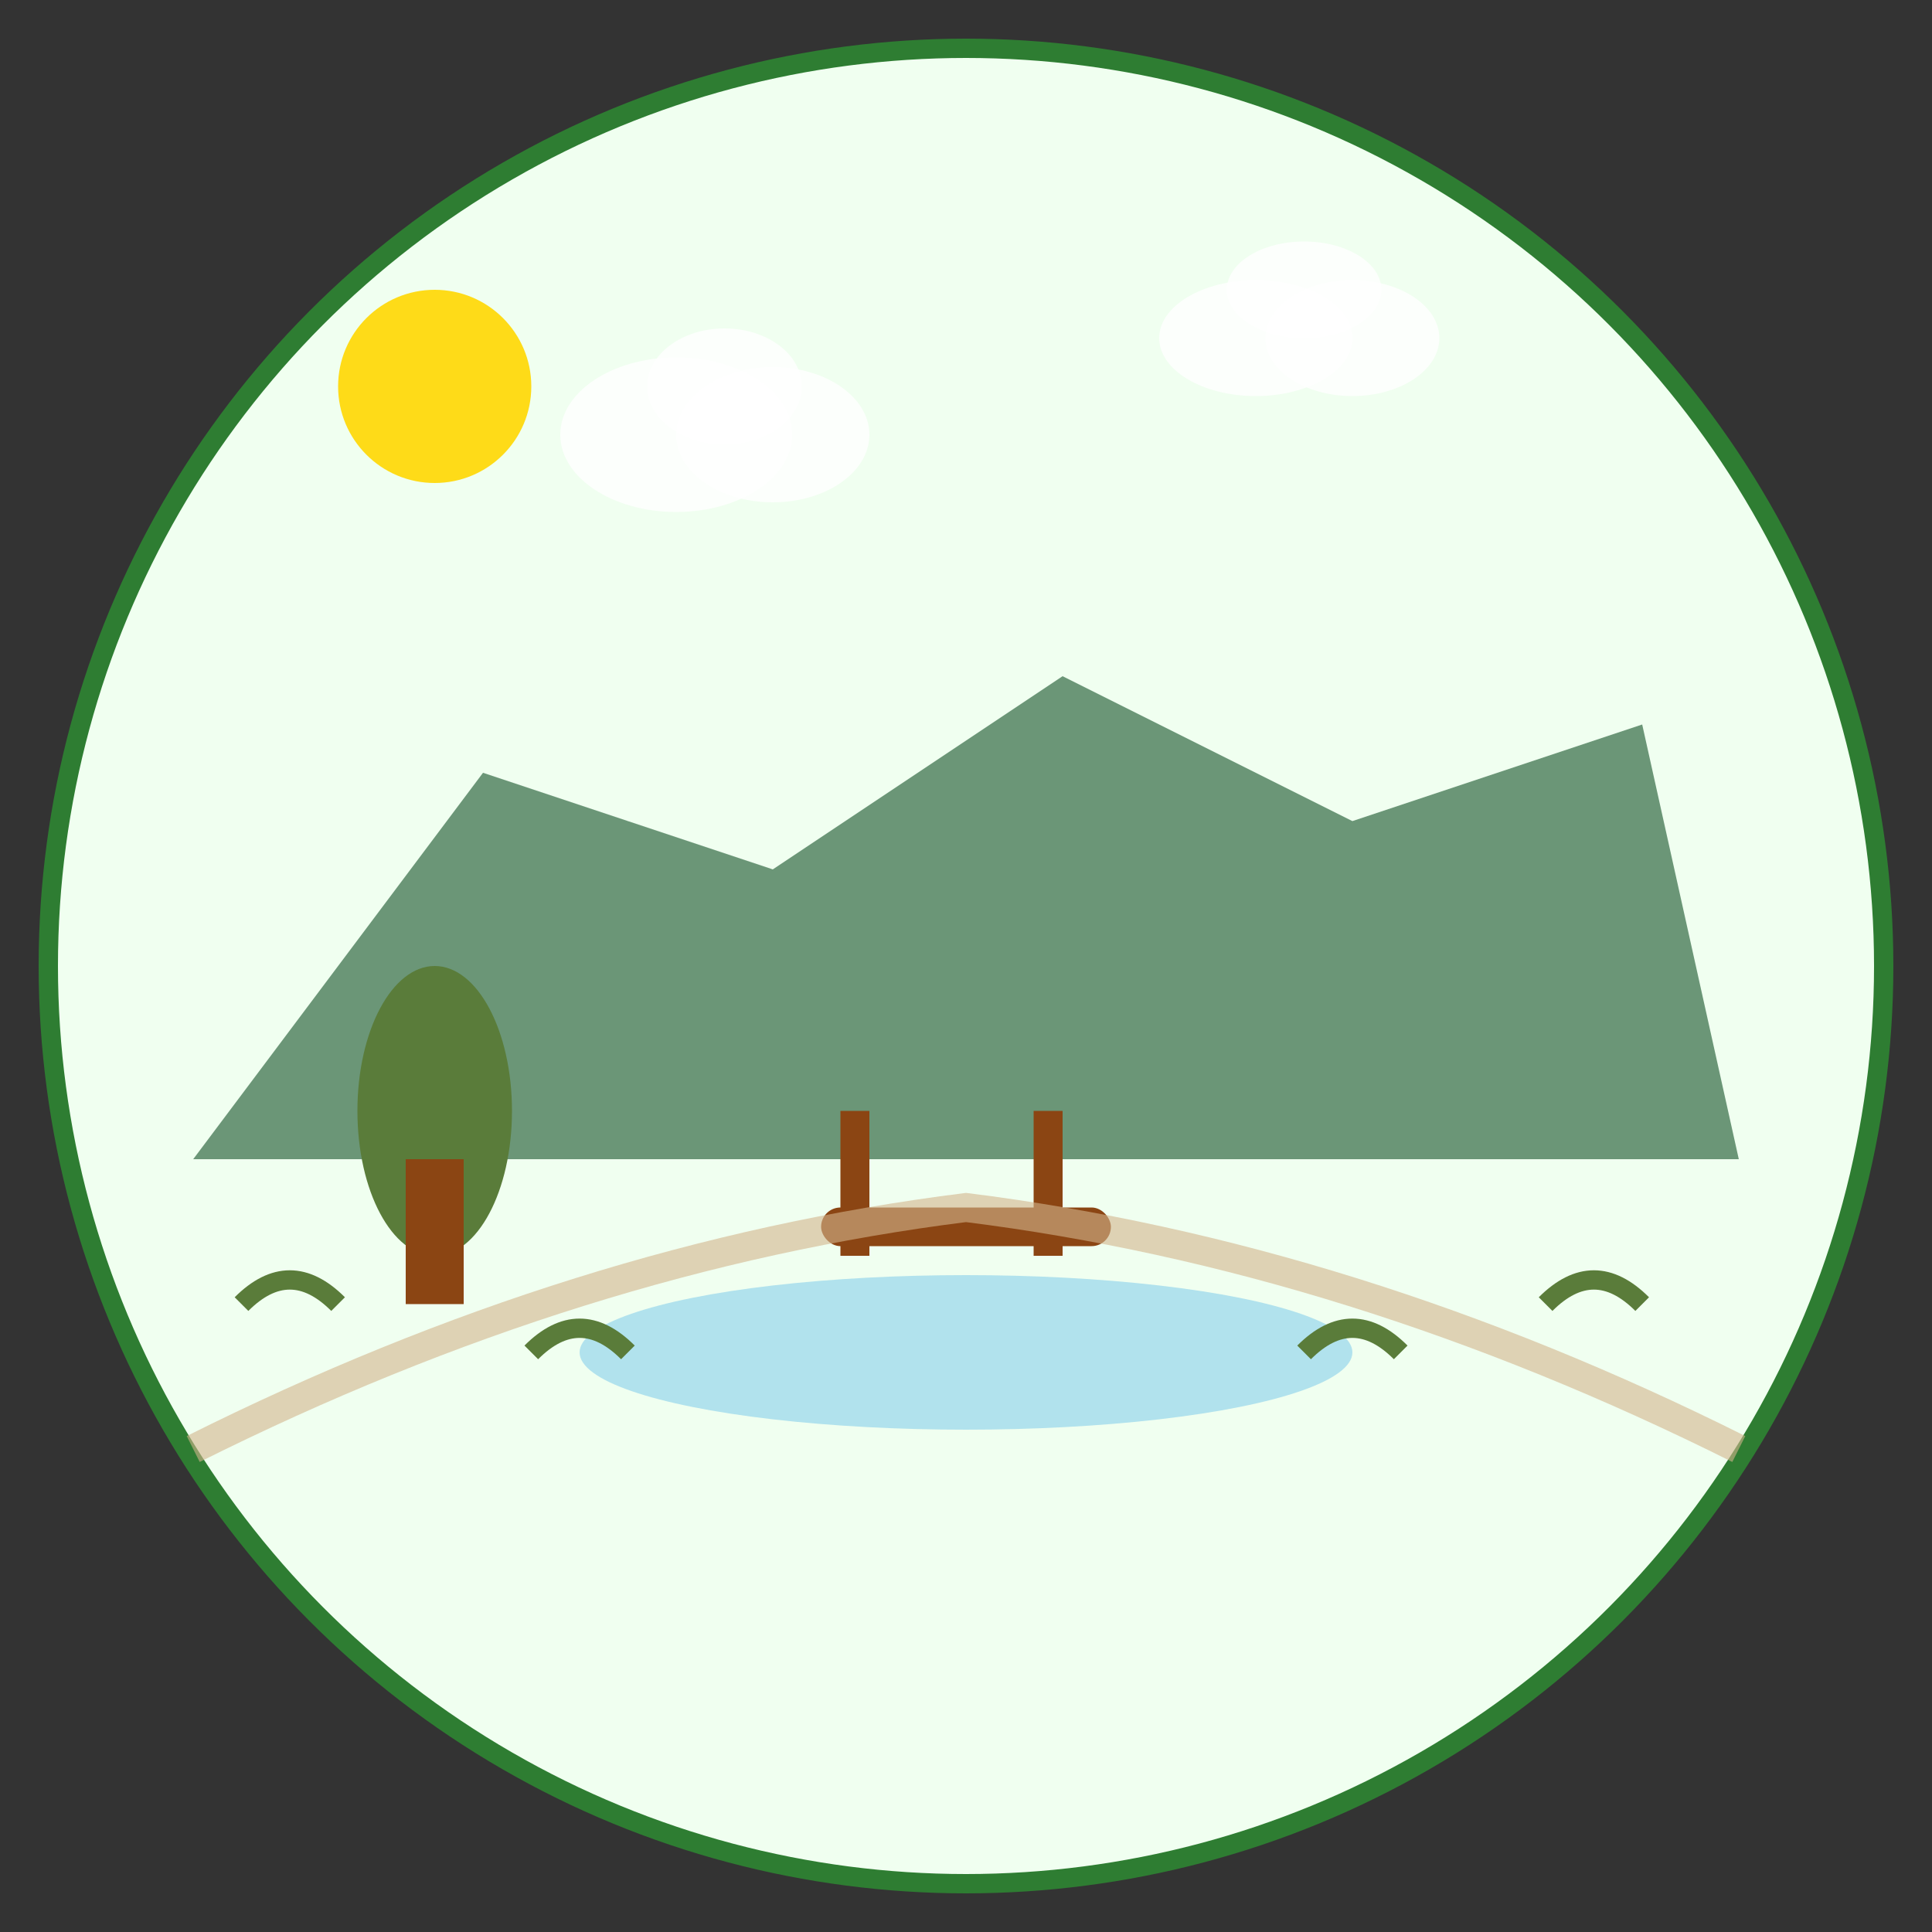 <svg viewBox="0 0 200 200" xmlns="http://www.w3.org/2000/svg">

  
  <rect x="0" y="0" width="200" height="200" fill="#333333" stroke="none"/>

  
  <!-- Background circle -->
  <circle cx="100" cy="100" r="95" fill="#f0fff0" stroke="#2e7d32" stroke-width="2"/>
  
  <!-- Mountain silhouette -->
  <path d="M20 120 L50 80 L80 90 L110 70 L140 85 L170 75 L180 120 Z" fill="#4a7c59" opacity="0.8"/>
  
  <!-- Tree on the left -->
  <ellipse cx="45" cy="115" rx="8" ry="15" fill="#5a7c3a"/>
  <rect x="42" y="120" width="6" height="15" fill="#8b4513"/>
  
  <!-- Peaceful sitting spot (bench) -->
  <rect x="85" y="125" width="30" height="4" fill="#8b4513" rx="2"/>
  <rect x="87" y="115" width="3" height="15" fill="#8b4513"/>
  <rect x="107" y="115" width="3" height="15" fill="#8b4513"/>
  
  <!-- Water/lake reflection -->
  <ellipse cx="100" cy="140" rx="40" ry="8" fill="#87ceeb" opacity="0.6"/>
  
  <!-- Clouds -->
  <ellipse cx="70" cy="45" rx="12" ry="8" fill="#ffffff" opacity="0.8"/>
  <ellipse cx="75" cy="40" rx="8" ry="6" fill="#ffffff" opacity="0.8"/>
  <ellipse cx="80" cy="45" rx="10" ry="7" fill="#ffffff" opacity="0.8"/>
  
  <ellipse cx="130" cy="35" rx="10" ry="6" fill="#ffffff" opacity="0.8"/>
  <ellipse cx="135" cy="30" rx="8" ry="5" fill="#ffffff" opacity="0.8"/>
  <ellipse cx="140" cy="35" rx="9" ry="6" fill="#ffffff" opacity="0.8"/>
  
  <!-- Sun -->
  <circle cx="45" cy="40" r="10" fill="#ffd700" opacity="0.9"/>
  
  <!-- Grass elements -->
  <path d="M25 135 Q30 130 35 135" stroke="#5a7c3a" stroke-width="2" fill="none"/>
  <path d="M160 135 Q165 130 170 135" stroke="#5a7c3a" stroke-width="2" fill="none"/>
  <path d="M55 140 Q60 135 65 140" stroke="#5a7c3a" stroke-width="2" fill="none"/>
  <path d="M135 140 Q140 135 145 140" stroke="#5a7c3a" stroke-width="2" fill="none"/>
  
  <!-- Subtle path/trail -->
  <path d="M20 150 Q60 130 100 125 Q140 130 180 150" stroke="#d2b48c" stroke-width="3" fill="none" opacity="0.6"/>
</svg>